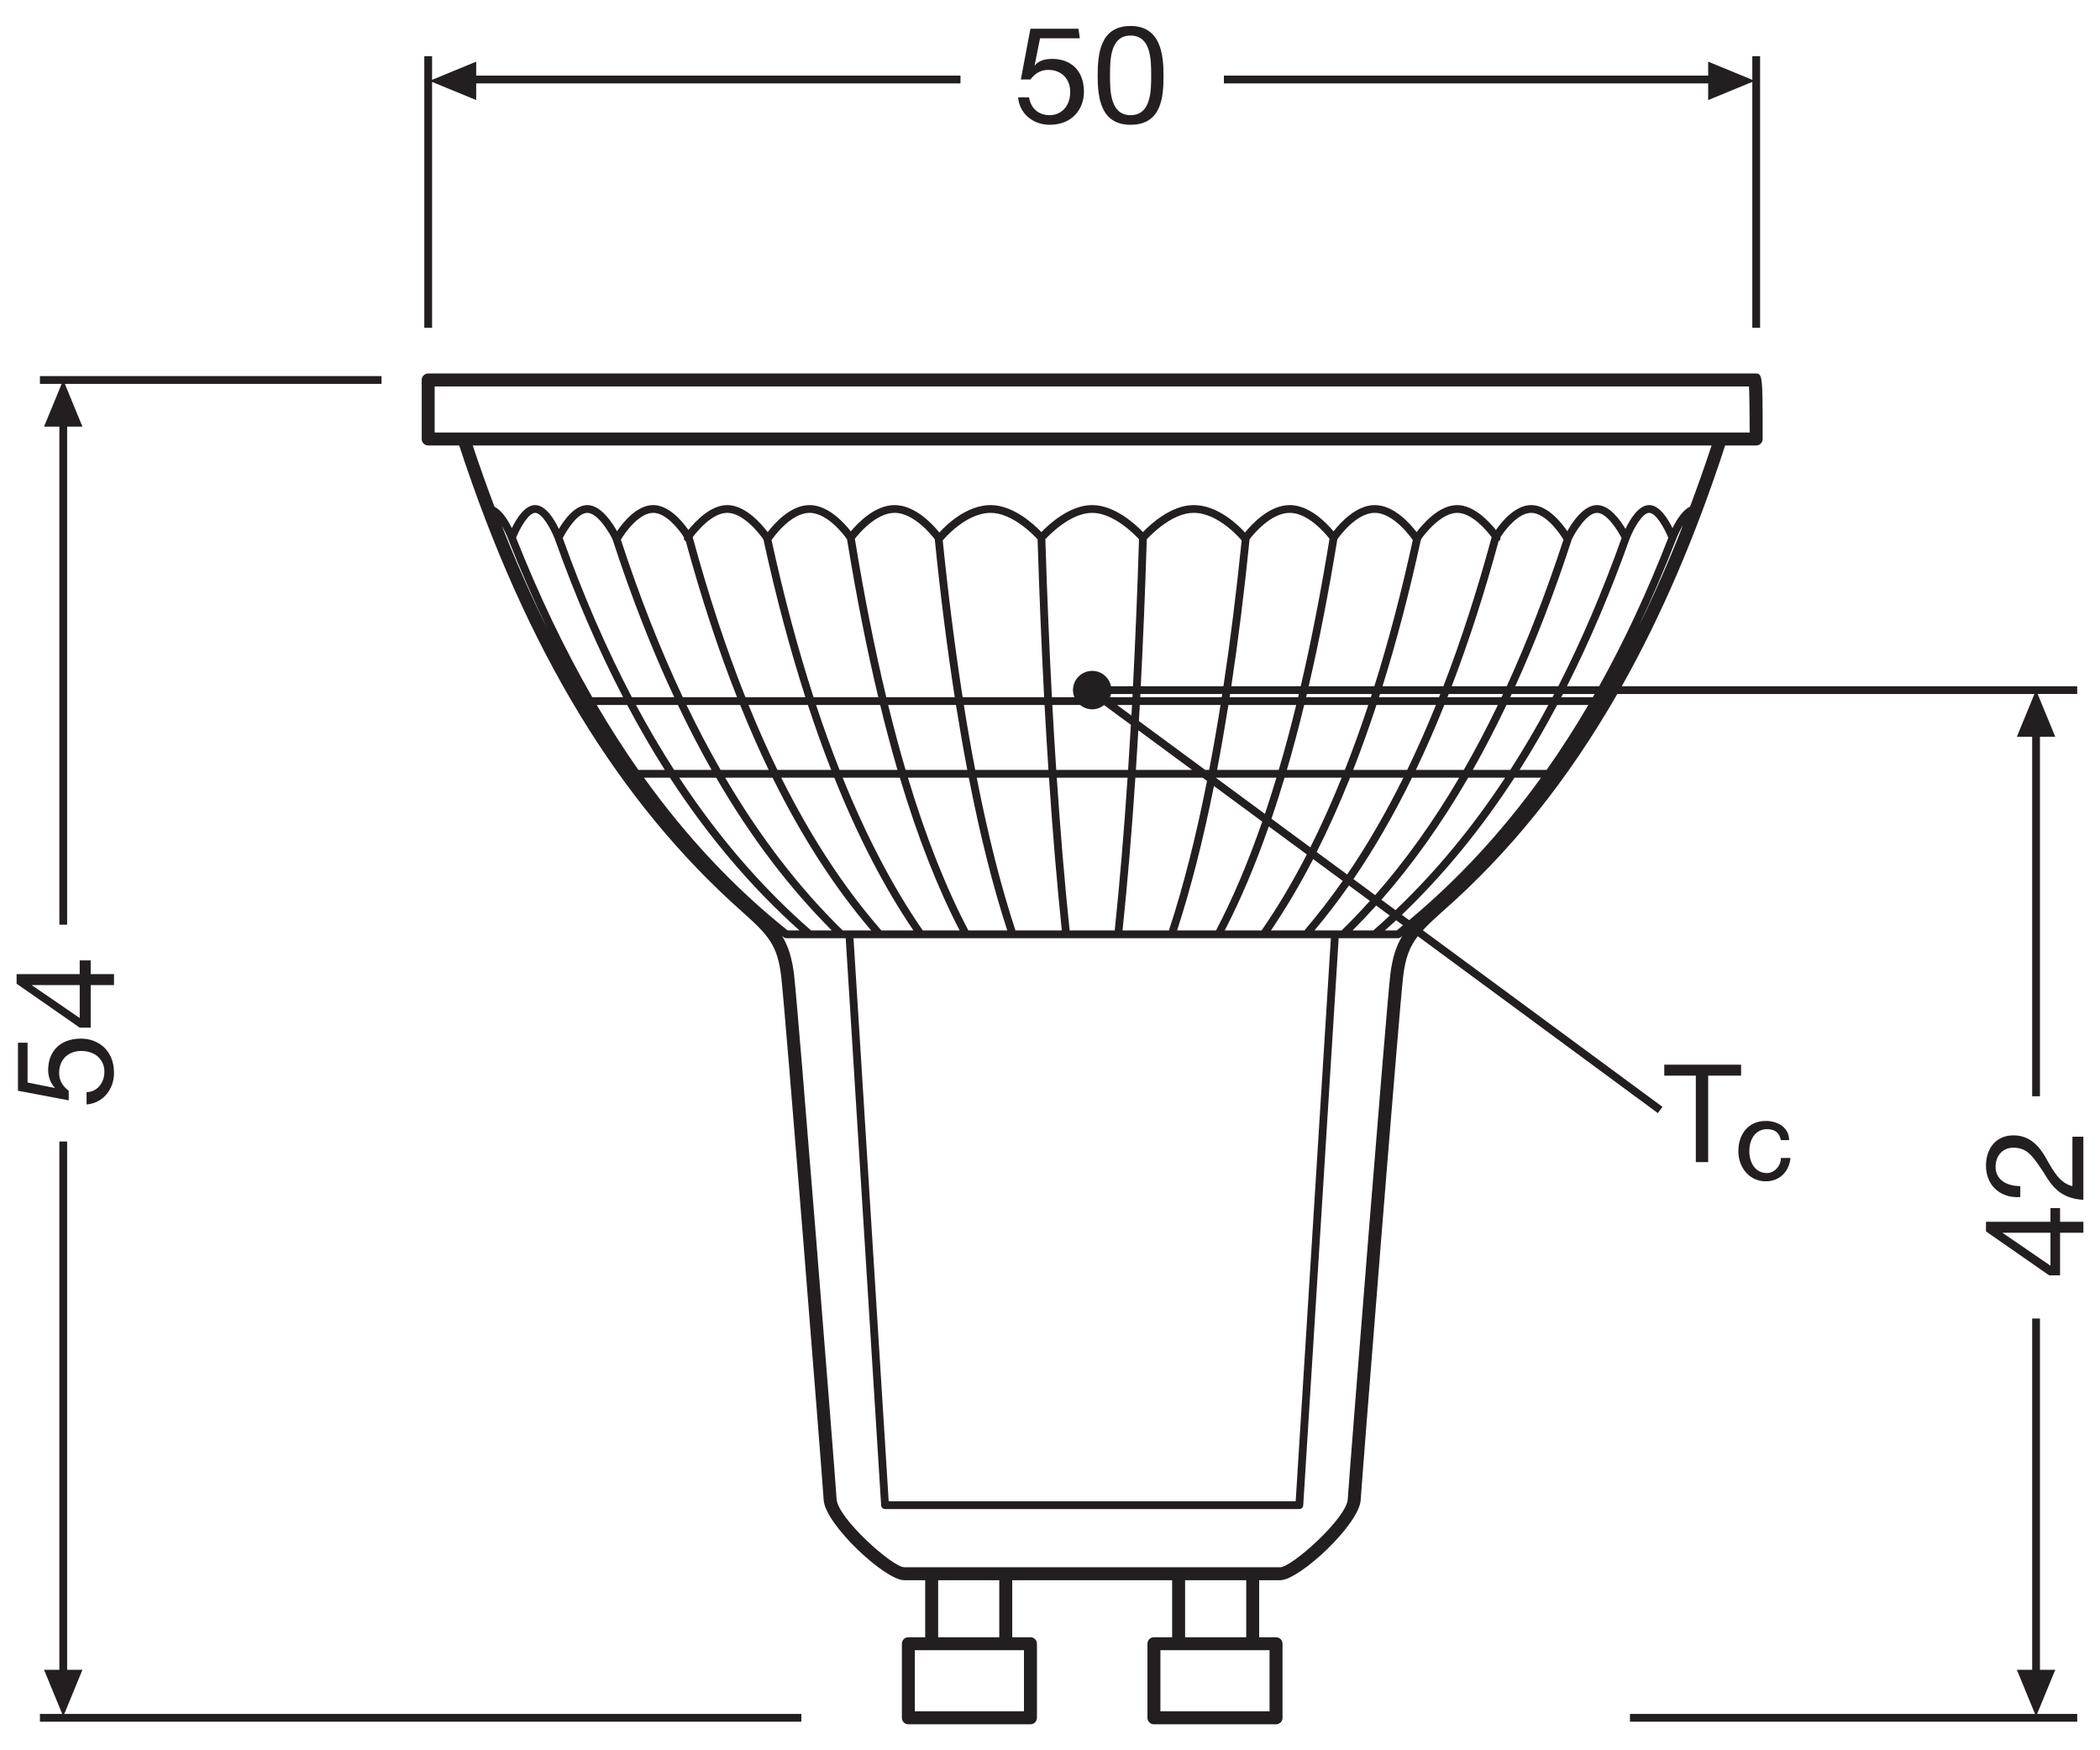 <?xml version="1.0" encoding="utf-8"?>
<!-- Generator: Adobe Illustrator 26.4.1, SVG Export Plug-In . SVG Version: 6.00 Build 0)  -->
<!DOCTYPE svg PUBLIC "-//W3C//DTD SVG 1.1//EN" "http://www.w3.org/Graphics/SVG/1.1/DTD/svg11.dtd">
<svg version="1.1"
	 id="svg2" xmlns:x="http://ns.adobe.com/Extensibility/1.0/" xmlns:i="http://ns.adobe.com/AdobeIllustrator/10.0/" xmlns:graph="http://ns.adobe.com/Graphs/1.0/" xmlns:cc="http://creativecommons.org/ns#" xmlns:rdf="http://www.w3.org/1999/02/22-rdf-syntax-ns#" xmlns:svg="http://www.w3.org/2000/svg" xmlns:dc="http://purl.org/dc/elements/1.1/"
	 xmlns="http://www.w3.org/2000/svg" xmlns:xlink="http://www.w3.org/1999/xlink" x="0px" y="0px"
	 viewBox="0 0 153.071 127.559" style="enable-background:new 0 0 153.071 127.559;" xml:space="preserve">
<style type="text/css">
	.st0{fill:#231F20;}
</style>
<g>
	<polygon class="st0" points="31.494,5.969 34.71,7.293 34.71,6.077 70.01,6.077 70.01,5.51 
		34.71,5.51 34.71,4.493 31.494,5.818 31.494,4.093 30.927,4.093 30.927,23.893 31.494,23.893 	"/>
	<polygon class="st0" points="124.51,7.293 127.727,5.969 127.727,23.893 128.294,23.893 128.294,4.093 
		127.727,4.093 127.727,5.818 124.51,4.493 124.51,5.51 89.211,5.51 89.211,6.077 124.51,6.077 	"/>
	<path class="st0" d="M76.51,8.393c-0.9,0-1.4-0.6-1.5-1.3h-0.8c0.1,1.2,1.1,2,2.3,2
		c1.7,0,2.5-1.2,2.5-2.4c0-1.6-1-2.4-2.3-2.4c-0.5,0-1,0.1-1.3,0.5l0.4-2h2.9
		l-0.1-0.7h-3.5l-0.7,3.7h0.7c0.3-0.4,0.7-0.7,1.3-0.7
		c1,0,1.6,0.7,1.6,1.6C78.01,7.793,77.31,8.393,76.51,8.393z"/>
	<path class="st0" d="M82.41,9.093c2.3,0,2.4-2.1,2.4-3.6s-0.2-3.6-2.4-3.6
		s-2.4,2-2.4,3.6C80.01,7.093,80.21,9.093,82.41,9.093z M82.41,2.593
		c1.5,0,1.5,1.8,1.5,2.9c0,1.1,0,2.9-1.5,2.9s-1.5-1.8-1.5-2.9
		C80.91,4.393,80.91,2.593,82.41,2.593z"/>
	<polygon class="st0" points="124.51,84.693 124.51,78.393 126.91,78.393 126.91,77.593 121.31,77.593 
		121.31,78.393 123.61,78.393 123.61,84.693 	"/>
	<path class="st0" d="M128.71,86.093c1,0,1.7-0.7,1.8-1.7h-0.7c0,0.6-0.5,1.1-1,1.1
		c-0.9,0-1.3-0.8-1.3-1.6s0.4-1.6,1.3-1.6c0.6,0,0.9,0.3,1,0.8h0.6
		c0-0.9-0.8-1.4-1.7-1.4c-1.3,0-2,1-2,2.2S127.51,86.093,128.71,86.093z"/>
	<path class="st0" d="M120.842,81.122l0.336-0.457l-17.464-12.866c0.374-0.407,0.828-0.831,1.407-1.349
		c4.906-4.292,9.137-9.556,12.766-15.872h30.406l-1.283,3.117h1.116v26.2h0.567V53.693h1.116
		l-1.283-3.117h2.883v-0.566h-33.194c2.893-5.139,5.394-10.97,7.533-17.544h2.261
		c0.261,0,0.473-0.212,0.473-0.473c0-4.773,0-4.773-0.573-4.773H31.211
		c-0.261,0-0.473,0.212-0.473,0.473v4.301c0,0.261,0.212,0.473,0.473,0.473h2.261
		C38.346,47.346,45.093,58.466,54.095,66.446c1.899,1.699,2.57,2.404,2.846,4.704
		c0.292,2.435,2.986,36.389,3.098,38.173c0.111,1.777,4.465,5.843,5.872,5.843h1.527v4.155H66.211
		c-0.261,0-0.473,0.212-0.473,0.473v5.399c0,0.261,0.212,0.473,0.473,0.473h8.9
		c0.261,0,0.473-0.212,0.473-0.473v-5.399c0-0.261-0.212-0.473-0.473-0.473h-1.328v-4.155h11.655
		v4.155H84.111c-0.261,0-0.473,0.212-0.473,0.473v5.399c0,0.261,0.212,0.473,0.473,0.473h8.9
		c0.261,0,0.473-0.212,0.473-0.473v-5.399c0-0.261-0.212-0.473-0.473-0.473h-1.228v-4.155h1.527
		c1.407,0,5.761-4.065,5.872-5.843c0.11-1.772,2.801-35.705,3.097-38.173
		c0.162-1.347,0.468-2.146,1.067-2.918L120.842,81.122z M101.808,67.81h-0.861
		c0.274-0.246,0.551-0.489,0.821-0.741l0.496,0.365C102.111,67.559,101.962,67.688,101.808,67.81z
		 M98.589,67.81c0.585-0.585,1.159-1.188,1.722-1.814l0.991,0.73
		c-0.396,0.368-0.795,0.731-1.201,1.084H98.589z M97.31,67.81h-1.496
		c0.867-1.032,1.704-2.123,2.512-3.276l1.526,1.124c-0.672,0.745-1.357,1.466-2.06,2.152H97.31z
		 M61.428,67.81c-3.171-3.093-6.015-6.791-8.57-11.134h3.455c2.132,4.315,4.519,8.01,7.186,11.134
		h-1.59H61.428z M59.12,67.81c-3.577-3.119-6.767-6.817-9.612-11.134h2.693
		c2.515,4.325,5.316,8.02,8.43,11.134H59.12z M57.412,67.81
		c-3.881-3.097-7.357-6.796-10.473-11.134h1.891c2.798,4.3,5.935,7.995,9.444,11.134H57.412z
		 M92.641,67.81c1.076-1.586,2.103-3.315,3.076-5.199l2.153,1.586
		c-0.896,1.279-1.825,2.485-2.793,3.612H92.641z M89.273,67.81c1.157-2.237,2.225-4.759,3.21-7.581
		l2.772,2.042c-1.039,2.02-2.138,3.866-3.296,5.539H89.273z M85.799,67.81
		c0.995-3.048,1.893-6.56,2.687-10.526l3.519,2.593c-1.03,2.972-2.15,5.613-3.369,7.933H85.799z
		 M81.823,67.81c0.357-3.404,0.668-7.129,0.936-11.134h4.902l0.32,0.236
		c-0.817,4.124-1.745,7.765-2.778,10.898H81.823z M77.967,67.81
		c-0.357-3.402-0.669-7.129-0.938-11.134h5.162c-0.269,4.006-0.58,7.732-0.938,11.134H77.967z
		 M67.262,67.81c-2.153-3.112-4.101-6.835-5.839-11.134h4.166c1.289,4.302,2.737,7.998,4.359,11.134
		H67.262z M64.243,67.81c-2.711-3.103-5.133-6.801-7.295-11.134h3.866
		c1.716,4.283,3.641,8.002,5.767,11.134H64.243z M43.498,51.377h2.218
		c0.876,1.649,1.787,3.231,2.742,4.733h-1.926C45.479,54.609,44.469,53.031,43.498,51.377z
		 M46.357,51.377h3.055c0.787,1.651,1.603,3.233,2.455,4.733h-2.731
		C48.169,54.607,47.243,53.029,46.357,51.377z M50.04,51.377h3.91c0.665,1.65,1.357,3.232,2.081,4.733
		h-3.506C51.663,54.61,50.836,53.031,50.04,51.377z M54.561,51.377h4.329
		c0.54,1.644,1.105,3.224,1.696,4.733h-3.921C55.933,54.609,55.233,53.03,54.561,51.377z
		 M82.556,50.577c-0.004,0.077-0.008,0.157-0.012,0.233h-1.636c0.03-0.075,0.056-0.152,0.072-0.233
		H82.556z M112.734,56.11h-1.971c0.955-1.502,1.866-3.084,2.742-4.733h2.271
		C114.807,53.029,113.793,54.607,112.734,56.11z M83.015,52.549c0.022-0.393,0.046-0.775,0.068-1.172
		h5.883c-0.262,1.641-0.538,3.218-0.829,4.733h-0.288L83.015,52.549z M86.892,56.11h-4.095
		c0.062-0.946,0.121-1.908,0.178-2.885L86.892,56.11z M82.47,52.148l-1.047-0.771h1.091
		C82.501,51.638,82.485,51.888,82.47,52.148z M89.54,51.377h4.942
		c-0.405,1.652-0.828,3.231-1.271,4.733h-4.497C89.004,54.594,89.279,53.017,89.54,51.377z
		 M93.04,56.676c-0.273,0.905-0.552,1.79-0.839,2.64l-3.584-2.64H93.04z M93.632,56.676h4.165
		c-0.725,1.795-1.487,3.489-2.286,5.079l-2.832-2.087C93.006,58.707,93.323,57.707,93.632,56.676z
		 M93.803,56.11c0.44-1.502,0.859-3.083,1.262-4.733h4.671c-0.544,1.647-1.115,3.225-1.711,4.733
		H93.803z M100.331,51.377h4.336c-0.669,1.653-1.367,3.231-2.095,4.733h-3.937
		C99.227,54.601,99.791,53.021,100.331,51.377z M105.278,51.377h3.903
		c-0.796,1.654-1.623,3.233-2.486,4.733h-3.49C103.926,54.607,104.615,53.026,105.278,51.377z
		 M109.808,51.377h3.055c-0.886,1.653-1.812,3.231-2.779,4.733h-2.731
		C108.206,54.61,109.021,53.027,109.808,51.377z M113.804,50.81c0.041-0.078,0.083-0.155,0.124-0.233
		h2.309c-0.045,0.078-0.09,0.155-0.135,0.233H113.804z M113.163,50.81h-3.085
		c0.037-0.079,0.075-0.155,0.111-0.233h3.097C113.246,50.655,113.204,50.732,113.163,50.81z
		 M109.45,50.81h-3.946c0.031-0.078,0.063-0.155,0.093-0.233h3.963
		C109.525,50.655,109.487,50.732,109.45,50.81z M104.894,50.81h-4.379
		c0.025-0.078,0.051-0.155,0.076-0.233h4.396C104.957,50.655,104.925,50.732,104.894,50.81z
		 M99.92,50.81h-4.717c0.019-0.078,0.038-0.155,0.057-0.233h4.737
		C99.97,50.655,99.945,50.732,99.92,50.81z M94.619,50.81h-4.991
		c0.012-0.078,0.024-0.155,0.036-0.233h5.012C94.657,50.655,94.638,50.732,94.619,50.81z
		 M89.054,50.81h-5.942c0.004-0.077,0.008-0.157,0.012-0.233h5.967
		C89.078,50.655,89.066,50.732,89.054,50.81z M78.733,51.377c0.241,0.195,0.543,0.317,0.877,0.317
		c0.329,0,0.628-0.119,0.867-0.309l1.953,1.439c-0.064,1.116-0.131,2.212-0.202,3.287h-5.238
		c-0.101-1.54-0.198-3.11-0.286-4.733H78.733z M76.423,56.11h-5.339
		c-0.291-1.516-0.568-3.092-0.829-4.733h5.883C76.226,53,76.322,54.569,76.423,56.11z
		 M70.507,56.11H66.01c-0.443-1.502-0.866-3.081-1.271-4.733h4.942
		C69.942,53.017,70.217,54.594,70.507,56.11z M65.418,56.11h-4.222
		c-0.596-1.509-1.167-3.086-1.711-4.733h4.671C64.559,53.026,64.978,54.607,65.418,56.11z
		 M70.584,67.81c-1.64-3.121-3.102-6.818-4.404-11.134h4.436c0.823,4.213,1.759,7.932,2.805,11.134
		H70.584z M74.017,67.81c-1.053-3.192-1.995-6.913-2.823-11.134h5.267
		c0.268,4.003,0.58,7.729,0.936,11.134H74.017z M95.974,62.096c0.853-1.692,1.664-3.5,2.434-5.42
		h3.884c-1.274,2.567-2.635,4.92-4.096,7.057L95.974,62.096z M102.925,56.676h3.438
		c-1.88,3.197-3.916,6.048-6.126,8.56l-1.583-1.167C100.18,61.837,101.6,59.373,102.925,56.676z
		 M107.02,56.676h2.693c-2.408,3.654-5.064,6.863-7.993,9.653l-1.026-0.756
		C102.981,62.968,105.084,60.006,107.02,56.676z M110.391,56.676h1.937
		c-2.864,3.97-6.059,7.419-9.614,10.385l-0.531-0.392C105.197,63.787,107.925,60.466,110.391,56.676z
		 M122.174,39.296c0-0-0-0.001,0-0.001c0-0,0-0,0-0.001
		c0.123-0.321,0.302-0.692,0.503-1.024c-1.014,2.601-2.096,5.066-3.247,7.402
		C120.396,43.641,121.312,41.52,122.174,39.296z M116.564,50.01h-2.347
		c1.662-3.287,3.18-6.853,4.56-10.723c0-0,0-0,0-0
		c0.305-0.795,0.949-1.911,1.433-1.911c0.466,0,1.076,1.031,1.394,1.818
		C120.085,43.101,118.409,46.701,116.564,50.01z M113.586,50.01h-3.138
		c1.49-3.277,2.864-6.838,4.124-10.707c0.247-0.512,1.093-1.926,1.838-1.926
		c0.708,0,1.501,1.268,1.791,1.835C116.805,43.113,115.271,46.709,113.586,50.01z M109.828,50.01
		h-4.011c1.242-3.244,2.38-6.764,3.419-10.576c0.01-0.005,0.021,0,0.031-0.006
		c0.095-0.063,0.118-0.171,0.102-0.276c0.4-0.623,1.326-1.775,2.241-1.775
		c1.01,0,2.041,1.412,2.353,1.956C112.699,43.192,111.324,46.748,109.828,50.01z M105.213,50.01
		h-4.44c1.035-3.31,1.97-6.879,2.801-10.699c0.391-0.571,1.553-1.935,2.637-1.935
		c1.083,0,2.148,1.282,2.518,1.774C107.662,43.076,106.493,46.69,105.213,50.01z M100.179,50.01
		h-4.787c0.762-3.281,1.456-6.843,2.087-10.707c0.166-0.237,1.392-1.927,2.731-1.927
		c1.428,0,2.751,1.954,2.764,1.974c0.002,0.003,0.006,0.003,0.008,0.006
		C102.151,43.163,101.215,46.718,100.179,50.01z M94.812,50.01h-5.06
		c0.502-3.331,0.947-6.903,1.332-10.71c0.21-0.278,1.515-1.924,2.926-1.924
		c1.34,0,2.597,1.5,2.9,1.89C96.277,43.147,95.579,46.723,94.812,50.01z M89.178,50.01H83.152
		c0.174-3.402,0.322-6.964,0.438-10.704c0.301-0.328,1.845-1.93,3.421-1.93
		c1.839,0,3.464,1.975,3.48,1.995c0.004,0.005,0.011,0.004,0.015,0.008
		C90.122,43.159,89.679,46.705,89.178,50.01z M82.584,50.01h-1.603
		c-0.131-0.638-0.695-1.117-1.371-1.117c-0.773,0-1.4,0.627-1.4,1.4
		c0,0.183,0.038,0.357,0.101,0.517h-1.636c-0.192-3.639-0.353-7.478-0.478-11.512
		c0.328-0.356,1.857-1.921,3.413-1.921c1.557,0,3.086,1.567,3.413,1.922
		C82.906,43.041,82.759,46.607,82.584,50.01z M75.631,39.307c0.126,4.03,0.286,7.866,0.478,11.503
		h-5.941c-0.551-3.532-1.036-7.343-1.452-11.43c0.004-0.005,0.011-0.003,0.015-0.008
		c0.016-0.021,1.641-1.995,3.48-1.995C73.787,37.377,75.332,38.98,75.631,39.307z M68.136,39.301
		c0.416,4.115,0.903,7.951,1.457,11.509h-4.991c-0.842-3.507-1.605-7.344-2.291-11.544
		c0.304-0.39,1.56-1.89,2.9-1.89C66.622,37.377,67.926,39.023,68.136,39.301z M61.742,39.304
		c0.682,4.181,1.44,8.006,2.277,11.507h-4.718c-1.139-3.516-2.162-7.333-3.063-11.453
		c0.002-0.003,0.006-0.004,0.008-0.007c0.013-0.02,1.333-1.974,2.764-1.974
		C60.346,37.377,61.576,39.067,61.742,39.304z M55.646,39.31c0.899,4.133,1.922,7.965,3.059,11.5H54.333
		c-1.407-3.535-2.686-7.41-3.84-11.66c0.37-0.492,1.435-1.774,2.518-1.774
		C54.266,37.377,55.501,39.101,55.646,39.31z M49.953,39.428c0.01,0.006,0.021,0.001,0.031,0.006
		c1.127,4.132,2.371,7.915,3.738,11.376h-3.952c-1.641-3.481-3.144-7.297-4.514-11.477
		c0.312-0.544,1.343-1.957,2.354-1.957c0.915,0,1.841,1.152,2.241,1.775
		C49.835,39.257,49.859,39.365,49.953,39.428z M44.648,39.303c1.364,4.187,2.86,8.012,4.495,11.507
		h-3.085c-1.85-3.521-3.527-7.376-5.038-11.598c0.29-0.567,1.083-1.835,1.791-1.835
		C43.555,37.377,44.402,38.791,44.648,39.303z M40.444,39.288c1.493,4.187,3.149,8.016,4.973,11.522
		h-2.247c-2.025-3.521-3.874-7.383-5.553-11.617c0.318-0.787,0.928-1.816,1.394-1.816
		c0.484,0,1.128,1.116,1.433,1.911C40.444,39.288,40.444,39.288,40.444,39.288z M37.047,39.295
		c0,0.001-0,0.002-0,0.003c0.899,2.274,1.848,4.439,2.845,6.507
		c-1.174-2.358-2.276-4.845-3.307-7.469c0.184,0.314,0.347,0.659,0.461,0.958
		C37.046,39.294,37.046,39.294,37.047,39.295z M97.008,68.377l-2.564,41.033H64.777l-2.564-41.033H97.008z
		 M31.683,28.166h95.805c0.028,0.639,0.046,2.01,0.049,3.355h-2.127h-91.6h-2.127V28.166z
		 M124.76,32.466c-0.502,1.528-1.028,3.006-1.569,4.453c-0.559,0.27-1.008,1.011-1.281,1.571
		c-0.338-0.695-0.948-1.68-1.7-1.68c-0.773,0-1.397,1.041-1.729,1.737
		c-0.4-0.675-1.17-1.737-2.071-1.737c-0.984,0-1.809,1.26-2.169,1.905
		c-0.423-0.624-1.434-1.905-2.631-1.905c-1.14,0-2.114,1.165-2.57,1.816
		c-0.515-0.644-1.619-1.816-2.83-1.816c-1.327,0-2.514,1.394-2.951,1.972
		c-0.439-0.577-1.643-1.972-3.049-1.972c-1.362,0-2.535,1.309-3.008,1.917
		c-0.5-0.602-1.751-1.917-3.193-1.917c-1.513,0-2.817,1.449-3.26,2
		c-0.49-0.539-1.977-2-3.74-2c-1.65,0-3.165,1.411-3.7,1.968
		c-0.535-0.557-2.049-1.968-3.7-1.968s-3.165,1.411-3.7,1.968
		c-0.535-0.557-2.049-1.968-3.7-1.968c-1.763,0-3.25,1.462-3.74,2
		c-0.443-0.551-1.747-2-3.26-2c-1.441,0-2.693,1.315-3.193,1.917
		c-0.473-0.608-1.645-1.917-3.008-1.917c-1.407,0-2.61,1.395-3.05,1.972
		c-0.436-0.577-1.624-1.972-2.95-1.972c-1.211,0-2.315,1.173-2.83,1.816
		c-0.456-0.651-1.43-1.816-2.57-1.816c-1.198,0-2.209,1.281-2.632,1.906
		c-0.359-0.645-1.185-1.906-2.169-1.906c-0.901,0-1.671,1.062-2.071,1.737
		c-0.332-0.696-0.957-1.737-1.729-1.737c-0.752,0-1.362,0.985-1.7,1.68
		c-0.27-0.555-0.714-1.285-1.266-1.562c-0.546-1.45-1.077-2.931-1.583-4.462H124.76z
		 M74.638,124.72h-7.955v-4.454h1.227h5.4h1.328V124.72z M72.838,119.321h-4.455v-4.155h4.455
		V119.321z M92.538,124.72h-7.955v-4.454h1.327h5.4h1.228V124.72z M90.838,119.321h-4.455v-4.155
		h4.455V119.321z M98.239,109.264c-0.086,1.385-4.083,4.956-4.929,4.956h-2h-5.4h-12.6h-5.4h-2
		c-0.845,0-4.842-3.571-4.928-4.956c-0.112-1.786-2.81-35.787-3.103-38.228
		c-0.149-1.241-0.427-2.09-0.872-2.826c0.043,0.034,0.084,0.071,0.127,0.105
		c0.052,0.042,0.114,0.062,0.176,0.062h4.334l2.583,41.334c0.009,0.149,0.133,0.266,0.283,0.266
		h30.2c0.15,0,0.273-0.116,0.283-0.266l2.583-41.334h4.334c0.062,0,0.124-0.02,0.176-0.062
		c0.043-0.034,0.084-0.07,0.126-0.104c-0.445,0.736-0.723,1.586-0.872,2.826
		C101.045,73.51,98.349,107.49,98.239,109.264z"/>
	<polygon class="st0" points="3.21,31.093 4.327,31.093 4.327,67.393 4.894,67.393 4.894,31.093 
		6.01,31.093 4.727,27.976 27.81,27.976 27.81,27.41 2.91,27.41 2.91,27.976 4.494,27.976 	"/>
	<polygon class="st0" points="6.01,121.693 4.894,121.693 4.894,83.193 4.327,83.193 4.327,121.693 
		3.21,121.693 4.535,124.91 2.91,124.91 2.91,125.476 58.41,125.476 58.41,124.91 
		4.686,124.91 	"/>
	<path class="st0" d="M5.01,79.493c-0.4-0.3-0.7-0.7-0.7-1.3c0-1,0.7-1.6,1.6-1.6
		c1.1,0,1.7,0.7,1.7,1.5c0,0.9-0.6,1.5-1.3,1.5v0.9c1.2-0.1,2-1.1,2-2.3
		c0-1.7-1.2-2.5-2.4-2.5c-1.6,0-2.4,1-2.4,2.3c0,0.5,0.2,1,0.5,1.3l-2-0.4v-2.9
		H1.31v3.5l3.7,0.7V79.493z"/>
	<path class="st0" d="M6.61,74.893v-3.1h1.7v-0.8H6.61v-1H5.81v1H1.21v0.7l4.6,3.2H6.61z
		 M5.81,71.793v2.4l-3.5-2.4H5.81z"/>
	<polygon class="st0" points="149.81,121.693 148.694,121.693 148.694,96.093 148.127,96.093 148.127,121.693 
		147.01,121.693 148.335,124.91 118.81,124.91 118.81,125.476 151.41,125.476 151.41,124.91 
		148.486,124.91 	"/>
	<path class="st0" d="M150.16,88.043h-0.7v1h-4.7v0.7l4.6,3.2v0h0.8v-3.1h1.7v-0.8
		h-1.7V88.043z M149.46,92.243l-3.5-2.4h3.5V92.243z"/>
	<path class="st0" d="M151.06,82.843v3.6c-0.9-0.2-1.4-1.1-1.9-2
		c-0.5-0.9-1.2-1.7-2.4-1.7c-1.3,0-2,1-2,2.2c0,1.5,1.1,2.4,2.5,2.3v-0.8
		c-0.9,0-1.8-0.4-1.8-1.4c0-0.8,0.5-1.4,1.3-1.4c1,0,1.4,0.6,2.2,1.8
		c0.6,1,1.2,1.9,2.9,2v-4.6H151.06z"/>
</g>
</svg>
